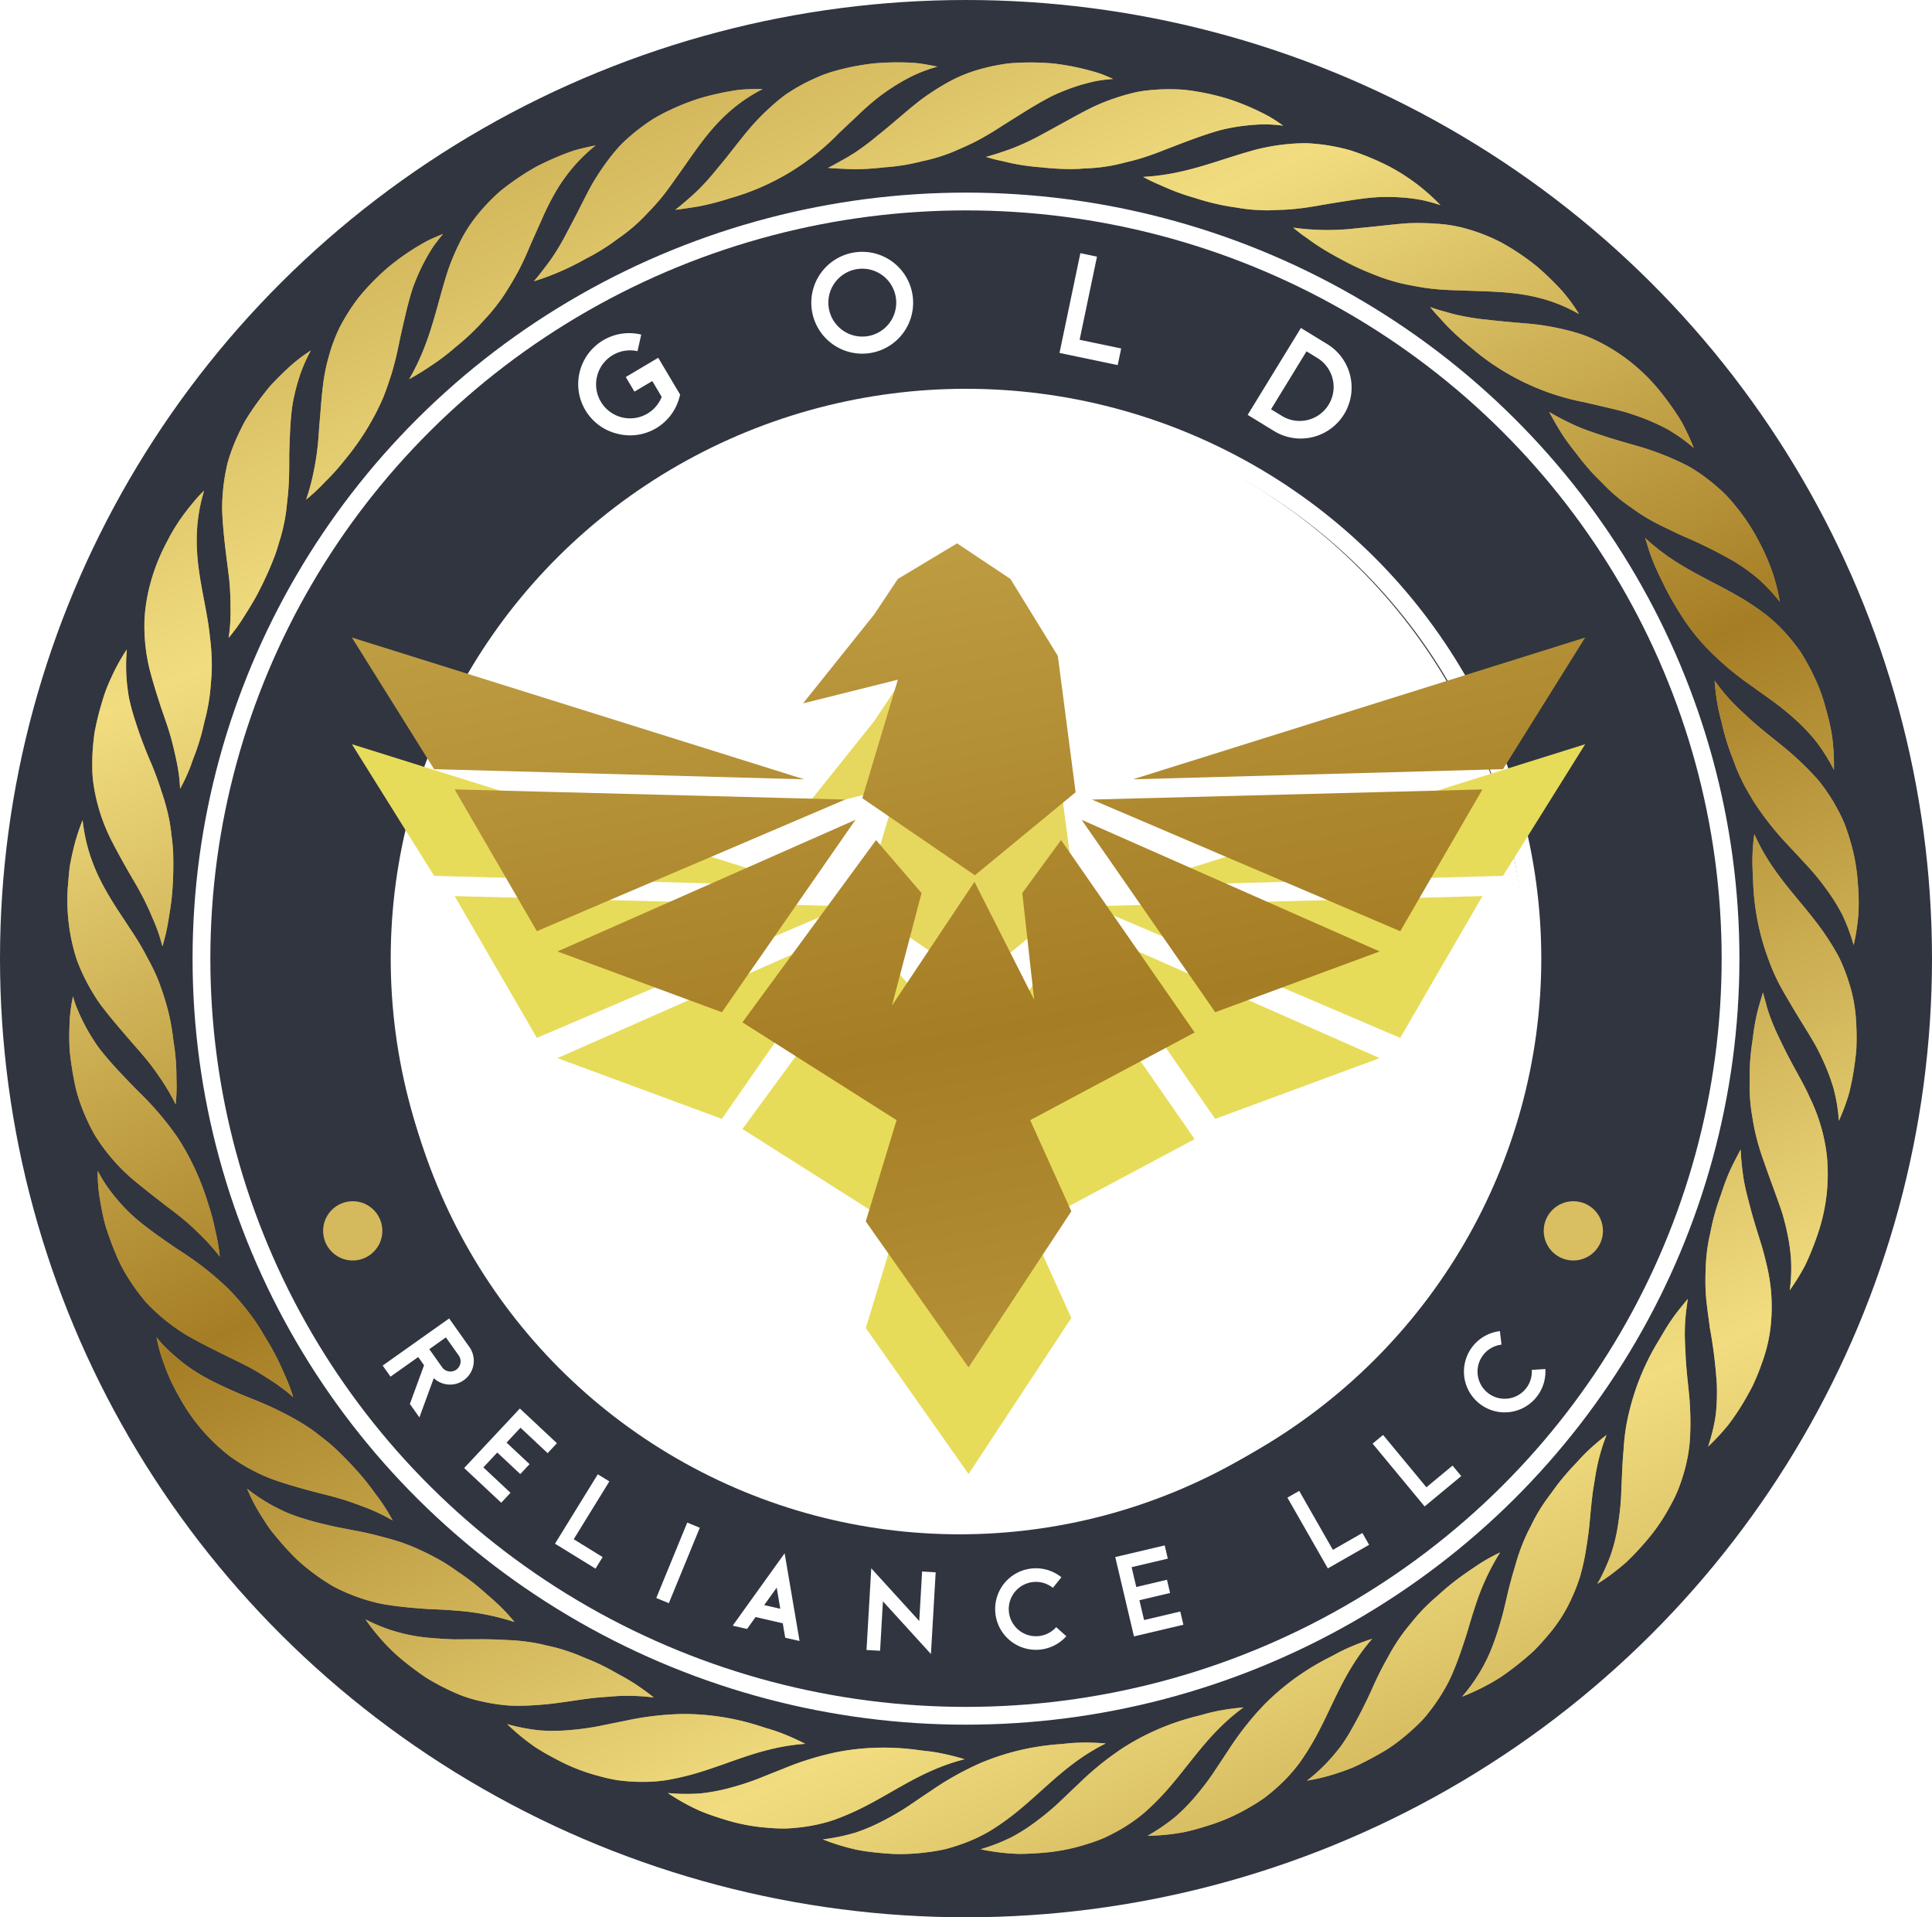 <svg xmlns="http://www.w3.org/2000/svg" xmlns:xlink="http://www.w3.org/1999/xlink" width="326.06" height="323.5" viewBox="0 0 326.06 323.5">
  <defs>
    <linearGradient id="linear-gradient" x1="0.178" y1="-0.19" x2="0.822" y2="1.19" gradientUnits="objectBoundingBox">
      <stop offset="0" stop-color="#a57d24"/>
      <stop offset="0.288" stop-color="#f1dd80"/>
      <stop offset="0.51" stop-color="#a57d24"/>
      <stop offset="0.743" stop-color="#f1dd80"/>
      <stop offset="0.991" stop-color="#a57d24"/>
      <stop offset="1" stop-color="#a57d24"/>
    </linearGradient>
    <filter id="Ellipse_1_copy_4">
      <feOffset dy="1" input="SourceAlpha"/>
      <feGaussianBlur stdDeviation="20" result="blur"/>
      <feFlood flood-opacity="0.478" result="color"/>
      <feComposite operator="out" in="SourceGraphic" in2="blur"/>
      <feComposite operator="in" in="color"/>
      <feComposite operator="in" in2="SourceGraphic"/>
    </filter>
    <clipPath id="clip-path">
      <rect id="Rectangle_5" data-name="Rectangle 5" width="302.305" height="302.305" fill="none"/>
    </clipPath>
    <filter id="Shape_4" x="113.3" y="141.741" width="100.32" height="118.975" filterUnits="userSpaceOnUse">
      <feOffset dy="18" input="SourceAlpha"/>
      <feGaussianBlur stdDeviation="4" result="blur-2"/>
      <feFlood flood-opacity="0.11"/>
      <feComposite operator="in" in2="blur-2"/>
      <feComposite in="SourceGraphic"/>
    </filter>
    <filter id="Shape_3" x="82.078" y="138.324" width="74.302" height="62.464" filterUnits="userSpaceOnUse">
      <feOffset dy="18" input="SourceAlpha"/>
      <feGaussianBlur stdDeviation="4" result="blur-3"/>
      <feFlood flood-opacity="0.11"/>
      <feComposite operator="in" in2="blur-3"/>
      <feComposite in="SourceGraphic"/>
    </filter>
    <filter id="Shape_2" x="64.732" y="133.198" width="89.913" height="53.921" filterUnits="userSpaceOnUse">
      <feOffset dy="18" input="SourceAlpha"/>
      <feGaussianBlur stdDeviation="4" result="blur-4"/>
      <feFlood flood-opacity="0.11"/>
      <feComposite operator="in" in2="blur-4"/>
      <feComposite in="SourceGraphic"/>
    </filter>
    <filter id="Shape_1" x="47.387" y="107.568" width="100.32" height="53.921" filterUnits="userSpaceOnUse">
      <feOffset dy="18" input="SourceAlpha"/>
      <feGaussianBlur stdDeviation="4" result="blur-5"/>
      <feFlood flood-opacity="0.11"/>
      <feComposite operator="in" in2="blur-5"/>
      <feComposite in="SourceGraphic"/>
    </filter>
    <filter id="Shape_3_copy" x="170.54" y="138.324" width="74.302" height="62.464" filterUnits="userSpaceOnUse">
      <feOffset dy="18" input="SourceAlpha"/>
      <feGaussianBlur stdDeviation="4" result="blur-6"/>
      <feFlood flood-opacity="0.11"/>
      <feComposite operator="in" in2="blur-6"/>
      <feComposite in="SourceGraphic"/>
    </filter>
    <filter id="Shape_2_copy" x="172.275" y="133.198" width="89.913" height="53.921" filterUnits="userSpaceOnUse">
      <feOffset dy="18" input="SourceAlpha"/>
      <feGaussianBlur stdDeviation="4" result="blur-7"/>
      <feFlood flood-opacity="0.11"/>
      <feComposite operator="in" in2="blur-7"/>
      <feComposite in="SourceGraphic"/>
    </filter>
    <filter id="Shape_1_copy" x="179.213" y="107.568" width="100.32" height="53.921" filterUnits="userSpaceOnUse">
      <feOffset dy="18" input="SourceAlpha"/>
      <feGaussianBlur stdDeviation="4" result="blur-8"/>
      <feFlood flood-opacity="0.11"/>
      <feComposite operator="in" in2="blur-8"/>
      <feComposite in="SourceGraphic"/>
    </filter>
    <filter id="Shape_5" x="123.53" y="91.68" width="70" height="86" filterUnits="userSpaceOnUse">
      <feOffset dy="18" input="SourceAlpha"/>
      <feGaussianBlur stdDeviation="4" result="blur-9"/>
      <feFlood flood-opacity="0.11"/>
      <feComposite operator="in" in2="blur-9"/>
      <feComposite in="SourceGraphic"/>
    </filter>
    <linearGradient id="linear-gradient-3" x1="-0.695" y1="-3.318" x2="1.686" y2="4.325" xlink:href="#linear-gradient"/>
  </defs>
  <g id="shape" transform="translate(-337.47 -223.32)">
    <ellipse id="Ellipse_1_copy_3" data-name="Ellipse 1 copy 3" cx="163.03" cy="161.75" rx="163.03" ry="161.75" transform="translate(337.47 223.32)" fill="#303540"/>
    <ellipse id="Ellipse_1_copy_3-2" data-name="Ellipse 1 copy 3" cx="129.03" cy="127.75" rx="129.03" ry="127.75" transform="translate(371.47 257.32)" fill="none" stroke="#fff" stroke-width="3"/>
    <g data-type="innerShadowGroup">
      <circle id="Ellipse_1_copy_4-2" data-name="Ellipse 1 copy 4" cx="95.45" cy="95.45" r="95.45" transform="translate(403.96 290.3)" fill="#41444d"/>
      <g transform="matrix(1, 0, 0, 1, 337.47, 223.32)" filter="url(#Ellipse_1_copy_4)">
        <circle id="Ellipse_1_copy_4-3" data-name="Ellipse 1 copy 4" cx="95.45" cy="95.45" r="95.45" transform="translate(66.49 66.98)" fill="#fff"/>
      </g>
    </g>
    <ellipse id="Ellipse_1_copy_5" data-name="Ellipse 1 copy 5" cx="95.59" cy="94.64" rx="95.59" ry="94.64" transform="translate(404.91 290.42)" fill="none" stroke="#fff" stroke-width="3"/>
    <circle id="Ellipse_1" data-name="Ellipse 1" cx="5" cy="5" r="5" transform="translate(392 426)" fill="#d4b95d"/>
    <circle id="Ellipse_1_copy" data-name="Ellipse 1 copy" cx="5" cy="5" r="5" transform="translate(598 426)" fill="#d9be62"/>
    <g id="Vector_Smart_Object" data-name="Vector Smart Object">
      <g id="Vector_Smart_Object-2" data-name="Vector Smart Object" transform="translate(348.847 233.847)">
        <g id="Group_10" data-name="Group 10">
          <g id="Group_9" data-name="Group 9" clip-path="url(#clip-path)">
            <path id="Path_129" data-name="Path 129" d="M124.523,283.712A39.428,39.428,0,0,0,120.5,281.9c-.736-.279-1.494-.53-2.308-.772s-1.628-.535-2.492-.774a41.732,41.732,0,0,0-11.851-1.678,50.024,50.024,0,0,0-9.637,1.13c-1.55.308-3.086.621-4.629.936a44.788,44.788,0,0,1-4.743.641,31.358,31.358,0,0,1-5.084.057,32.722,32.722,0,0,1-5.532-1.057,37.041,37.041,0,0,0,3.755,3.189c.353.25.718.525,1.1.775s.784.494,1.186.731c.817.476,1.681.954,2.6,1.423a32.141,32.141,0,0,0,6.809,2.632,29.671,29.671,0,0,0,3.094.7c1,.136,1.978.219,2.916.264a27.364,27.364,0,0,0,5.3-.243,44.026,44.026,0,0,0,4.808-1.085c6.15-1.76,11.48-4.574,18.728-5.055" fill="#c49c56"/>
            <path id="Path_130" data-name="Path 130" d="M151.419,286.311a39.184,39.184,0,0,0-4.28-1.067c-.772-.143-1.565-.255-2.409-.347s-1.7-.236-2.589-.317a41.715,41.715,0,0,0-11.961.462,50.034,50.034,0,0,0-9.278,2.83c-1.471.58-2.927,1.163-4.39,1.748a44.918,44.918,0,0,1-4.551,1.476,31.287,31.287,0,0,1-4.994.963,32.743,32.743,0,0,1-5.632-.052,37.222,37.222,0,0,0,4.263,2.468c.393.182.8.386,1.219.566s.858.346,1.3.508c.889.323,1.825.639,2.812.936a32.178,32.178,0,0,0,7.168,1.375,29.761,29.761,0,0,0,3.169.134c1.01-.046,1.988-.137,2.917-.26a27.519,27.519,0,0,0,5.175-1.186,44.174,44.174,0,0,0,4.537-1.925c5.739-2.829,10.482-6.549,17.527-8.315" fill="#c49c56"/>
            <path id="Path_131" data-name="Path 131" d="M175.231,283.645a39.347,39.347,0,0,0-4.409-.136c-.784.024-1.583.082-2.428.171s-1.706.129-2.6.239a41.687,41.687,0,0,0-11.592,2.988,50.112,50.112,0,0,0-8.469,4.732c-1.316.879-2.615,1.757-3.92,2.639a44.459,44.459,0,0,1-4.135,2.407,31.309,31.309,0,0,1-4.676,2,32.763,32.763,0,0,1-5.515,1.143,37.107,37.107,0,0,0,4.689,1.509c.423.1.864.209,1.312.3s.913.156,1.375.222c.937.128,1.918.237,2.946.318a32.092,32.092,0,0,0,7.3-.175,29.765,29.765,0,0,0,3.125-.54c.977-.26,1.913-.556,2.8-.873a27.473,27.473,0,0,0,4.806-2.257,43.857,43.857,0,0,0,4.026-2.842c5.011-3.982,8.859-8.622,15.37-11.841" fill="#c49c56"/>
            <path id="Path_132" data-name="Path 132" d="M198.484,277.561a39.278,39.278,0,0,0-4.369.6c-.771.155-1.547.346-2.365.574s-1.662.413-2.522.67A41.78,41.78,0,0,0,178.3,284.29a50.164,50.164,0,0,0-7.561,6.082c-1.15,1.086-2.284,2.168-3.425,3.257a44.1,44.1,0,0,1-3.676,3.064,31.15,31.15,0,0,1-4.275,2.752,32.735,32.735,0,0,1-5.247,2.049,36.908,36.908,0,0,0,4.875.7c.432.024.886.062,1.342.073s.926,0,1.393-.013c.943-.029,1.928-.086,2.956-.177a32.234,32.234,0,0,0,7.166-1.391,29.8,29.8,0,0,0,2.991-1.055c.922-.418,1.793-.868,2.61-1.328a27.4,27.4,0,0,0,4.363-3.027,44.255,44.255,0,0,0,3.5-3.475c4.275-4.763,7.294-9.981,13.178-14.242" fill="#c49c56"/>
            <path id="Path_133" data-name="Path 133" d="M220.2,265.988a39.312,39.312,0,0,0-4.124,1.563c-.717.323-1.432.683-2.179,1.088s-1.527.772-2.308,1.215a41.811,41.811,0,0,0-9.566,7.2,50.093,50.093,0,0,0-6.014,7.617c-.879,1.315-1.743,2.624-2.612,3.939a44.512,44.512,0,0,1-2.9,3.807,31.342,31.342,0,0,1-3.554,3.639,32.983,32.983,0,0,1-4.658,3.168,37.179,37.179,0,0,0,4.909-.4c.427-.073.877-.137,1.324-.228s.9-.205,1.355-.323c.914-.239,1.862-.514,2.844-.834a32.155,32.155,0,0,0,6.674-2.956,29.506,29.506,0,0,0,2.68-1.7c.805-.613,1.555-1.245,2.25-1.876a27.5,27.5,0,0,0,3.577-3.925,43.868,43.868,0,0,0,2.632-4.168c3.107-5.6,4.887-11.359,9.671-16.826" fill="#c49c56"/>
            <path id="Path_134" data-name="Path 134" d="M98.961,275.887a37.012,37.012,0,0,0-3.586-2.571c-.662-.422-1.364-.822-2.1-1.216s-1.486-.846-2.3-1.261c-1.057-.546-2.085-1.011-3.084-1.415s-1.931-.831-2.865-1.147c-.931-.332-1.835-.612-2.729-.839-.446-.117-.883-.219-1.327-.307-.436-.105-.851-.208-1.27-.3a33.4,33.4,0,0,0-4.942-.618c-.805-.038-1.6-.073-2.388-.117-.786-.02-1.567-.043-2.345-.043-1.589.006-3.155.006-4.732.023-1.567-.06-3.148-.15-4.77-.315A28.5,28.5,0,0,1,50.3,262.7a35.91,35.91,0,0,0,3.069,3.836,31.269,31.269,0,0,0,4.2,3.842c1.066.829,2.1,1.593,3.116,2.254,1.042.63,2.051,1.186,3.046,1.671a31.557,31.557,0,0,0,2.891,1.286,22.914,22.914,0,0,0,2.812.841,31.212,31.212,0,0,0,5.239.82,41.389,41.389,0,0,0,4.935-.124c3.155-.212,6.241-.839,9.366-1.183q1.174-.11,2.358-.189c.808-.077,1.635-.133,2.46-.148a33.6,33.6,0,0,1,5.165.28" fill="#c49c56"/>
            <path id="Path_135" data-name="Path 135" d="M75.455,263.15a30.827,30.827,0,0,0-3.025-3.219c-.556-.546-1.186-1.052-1.814-1.613s-1.294-1.129-2.011-1.7q-1.4-1.087-2.754-1.987c-.874-.626-1.727-1.2-2.578-1.707a45.677,45.677,0,0,0-4.934-2.454,32.806,32.806,0,0,0-4.739-1.566c-1.536-.436-3.06-.789-4.6-1.095-.774-.143-1.548-.293-2.317-.445l-1.172-.227-1.137-.247c-1.526-.356-3.068-.735-4.628-1.23-.784-.239-1.576-.518-2.369-.832-.767-.324-1.54-.687-2.323-1.1a28.394,28.394,0,0,1-4.723-3.079,29.716,29.716,0,0,0,2.259,4.37c.462.751.955,1.513,1.494,2.3.565.765,1.205,1.513,1.866,2.3q1.329,1.537,2.615,2.805a28.992,28.992,0,0,0,2.651,2.251q1.32,1.007,2.607,1.819c.424.258.841.526,1.271.758s.862.437,1.29.63a31.983,31.983,0,0,0,5,1.812,23.749,23.749,0,0,0,2.447.528c.808.127,1.616.24,2.408.331,1.588.176,3.14.314,4.7.409,1.585.065,3.151.138,4.729.275a41.03,41.03,0,0,1,9.8,1.913" fill="#c49c56"/>
            <path id="Path_136" data-name="Path 136" d="M54.9,246.024a30.627,30.627,0,0,0-2.342-3.741c-.225-.315-.471-.636-.72-.953-.232-.336-.477-.668-.727-1-.517-.673-1.058-1.359-1.654-2.036a59.911,59.911,0,0,0-4.509-4.666c-.732-.661-1.484-1.247-2.212-1.809-.712-.574-1.421-1.1-2.14-1.579a42.993,42.993,0,0,0-4.337-2.469c-1.421-.731-2.858-1.362-4.314-1.965-.734-.3-1.46-.589-2.2-.887s-1.427-.616-2.146-.931c-1.428-.64-2.875-1.318-4.321-2.11a26.942,26.942,0,0,1-4.2-2.814c-.686-.563-1.374-1.153-2.063-1.809-.338-.323-.676-.656-1.013-1.017s-.639-.74-.956-1.134a26.653,26.653,0,0,0,1.348,4.739,31.389,31.389,0,0,0,2.4,5.169,31.807,31.807,0,0,0,8.612,10.161,31.141,31.141,0,0,0,4.563,2.744c.756.367,1.5.715,2.27,1s1.543.551,2.309.793c1.524.489,3.037.906,4.538,1.318s3.051.758,4.571,1.2c1.527.423,2.993.964,4.554,1.557a29.753,29.753,0,0,1,4.686,2.231" fill="#c49c56"/>
            <path id="Path_137" data-name="Path 137" d="M38.1,225.2a30.821,30.821,0,0,0-1.592-4.118,42.712,42.712,0,0,0-2.247-4.519c-.3-.519-.6-1.011-.894-1.487s-.565-.968-.848-1.423c-.575-.92-1.164-1.764-1.761-2.545a43.277,43.277,0,0,0-3.593-4.177,51.785,51.785,0,0,0-7.607-6.054c-1.341-.864-2.6-1.738-3.883-2.648s-2.57-1.855-3.835-2.913a27.64,27.64,0,0,1-3.557-3.606,24.255,24.255,0,0,1-3.158-4.669,24.214,24.214,0,0,0,.391,4.906c.129.864.305,1.769.505,2.7.1.466.227.935.347,1.415s.291.954.452,1.432c.436,1.276.89,2.478,1.365,3.6a24.1,24.1,0,0,0,1.542,3.121,34.417,34.417,0,0,0,3.521,4.963,31.3,31.3,0,0,0,3.958,3.582c.671.516,1.342.988,2.018,1.437s1.405.839,2.1,1.233c2.843,1.546,5.574,2.836,8.441,4.265a38.1,38.1,0,0,1,4.158,2.421A31.806,31.806,0,0,1,38.1,225.2" fill="#c49c56"/>
            <path id="Path_138" data-name="Path 138" d="M25.723,201.5a32.519,32.519,0,0,0-.752-4.341,38.732,38.732,0,0,0-1.307-4.877,43.462,43.462,0,0,0-5.041-10.856,51.7,51.7,0,0,0-6.269-7.435c-1.138-1.117-2.2-2.225-3.278-3.371s-2.147-2.335-3.181-3.61c-.26-.326-.519-.658-.761-.988s-.468-.684-.691-1.036c-.462-.692-.9-1.438-1.319-2.216s-.824-1.591-1.2-2.458c-.186-.426-.375-.874-.542-1.327s-.3-.931-.438-1.41a26.062,26.062,0,0,0-.589,4.878c-.039.887-.046,1.79-.033,2.738.018.483.027.962.06,1.455s.1.993.167,1.5c.172,1.346.381,2.594.622,3.793a23.379,23.379,0,0,0,.89,3.356,34.41,34.41,0,0,0,2.487,5.561A29.291,29.291,0,0,0,7.7,185.155a29.912,29.912,0,0,0,3.506,3.45c1.227,1.028,2.469,2,3.7,2.962.612.47,1.214.952,1.836,1.429.643.474,1.272.959,1.893,1.446a39.847,39.847,0,0,1,3.61,3.2,35.05,35.05,0,0,1,3.474,3.854" fill="#c49c56"/>
            <path id="Path_139" data-name="Path 139" d="M18.277,175.816a31.475,31.475,0,0,0,.12-4.409,35.823,35.823,0,0,0-.317-5.036c-.08-.592-.168-1.172-.248-1.729-.054-.554-.139-1.1-.225-1.631-.171-1.068-.38-2.079-.629-3.042a46.657,46.657,0,0,0-1.7-5.243c-.328-.8-.685-1.567-1.066-2.319s-.785-1.46-1.145-2.158c-.76-1.408-1.594-2.738-2.472-4.049-3.434-5.252-7.147-10.251-8.029-18.339a33.441,33.441,0,0,0-1.511,4.689c-.21.85-.4,1.74-.582,2.675-.16.938-.23,1.922-.32,2.95A32.311,32.311,0,0,0,1.581,151.4a31.881,31.881,0,0,0,2.263,4.832c.413.729.846,1.427,1.3,2.108s.97,1.32,1.465,1.95c1,1.262,2.025,2.458,3.035,3.644.509.583,1.008,1.176,1.526,1.764s1.051,1.19,1.559,1.793a40.148,40.148,0,0,1,2.906,3.848,36.5,36.5,0,0,1,2.642,4.474" fill="#c49c56"/>
            <path id="Path_140" data-name="Path 140" d="M16.031,149.151a32.619,32.619,0,0,0,1-4.308c.252-1.537.544-3.192.674-5.012a62.071,62.071,0,0,0,.142-6.484c-.048-.979-.137-1.937-.271-2.841-.09-.915-.214-1.784-.372-2.632a35.9,35.9,0,0,0-1.309-4.82c-.471-1.524-1.017-2.986-1.605-4.453a74.964,74.964,0,0,1-3.283-8.935c-.227-.784-.427-1.594-.613-2.428q-.215-1.233-.348-2.548a30.44,30.44,0,0,1-.013-5.651,32.56,32.56,0,0,0-2.415,4.288c-.375.792-.744,1.633-1.093,2.521-.332.892-.615,1.838-.9,2.823-.372,1.295-.669,2.539-.912,3.733a14.856,14.856,0,0,0-.265,1.757c-.076.58-.123,1.136-.163,1.693-.081,1.11-.1,2.161-.081,3.169a18.6,18.6,0,0,0,.227,2.91,30.9,30.9,0,0,0,3.191,9.709c.734,1.434,1.5,2.806,2.26,4.154.743,1.351,1.607,2.718,2.349,4.1a43.238,43.238,0,0,1,2.083,4.351,28.924,28.924,0,0,1,1.722,4.9" fill="#c49c56"/>
            <path id="Path_141" data-name="Path 141" d="M19.019,122.555a30.408,30.408,0,0,0,1.842-4c.129-.376.265-.751.4-1.128s.292-.758.436-1.163c.284-.783.551-1.613.8-2.486.347-1.147.544-2.262.829-3.292.26-1.059.452-2.053.6-3.037s.242-1.92.3-2.837q.133-1.368.143-2.659a37.458,37.458,0,0,0-.317-4.986c-.151-1.586-.411-3.129-.7-4.679-1.142-6.177-2.632-12.246-.291-20.008a16.116,16.116,0,0,0-1.633,1.736c-.524.618-1.056,1.278-1.581,1.979a30.861,30.861,0,0,0-3.021,4.842A32.86,32.86,0,0,0,14.083,87.6a29.67,29.67,0,0,0-1.055,6,30.555,30.555,0,0,0,1.2,10.136c.427,1.555.9,3.042,1.38,4.518s1.047,2.984,1.509,4.485c.479,1.51.841,3.047,1.194,4.673a29.076,29.076,0,0,1,.7,5.139" fill="#c49c56"/>
            <path id="Path_142" data-name="Path 142" d="M27.208,97.1A30.406,30.406,0,0,0,29.8,93.526c.823-1.321,1.732-2.732,2.551-4.357A57.4,57.4,0,0,0,35,83.252c.349-.919.591-1.856.865-2.718s.486-1.732.665-2.578.322-1.685.419-2.514.176-1.633.266-2.431c.153-1.59.205-3.162.219-4.737,0-.8.006-1.584.006-2.373l.084-2.33c.056-1.576.146-3.175.329-4.8a20.644,20.644,0,0,1,.422-2.458c.177-.821.386-1.656.646-2.5a24.973,24.973,0,0,1,2.173-5.2A25.558,25.558,0,0,0,37.2,51.617c-.647.589-1.309,1.228-1.966,1.909-.327.338-.658.691-1,1.052-.315.375-.633.773-.947,1.176-.828,1.054-1.589,2.1-2.259,3.1q-.511.762-.962,1.509c-.3.487-.541,1-.788,1.5a32.251,32.251,0,0,0-2.232,5.657,33.551,33.551,0,0,0-.834,5.268c-.065.841-.1,1.666-.1,2.478.024.818.065,1.633.12,2.439.242,3.208.677,6.22,1.06,9.4a44.561,44.561,0,0,1,.23,4.807,29.112,29.112,0,0,1-.313,5.185" fill="#c49c56"/>
            <path id="Path_143" data-name="Path 143" d="M278,104.306a35.835,35.835,0,0,0,.555,4.381c.147.765.333,1.56.547,2.367.2.818.387,1.665.641,2.537.329,1.15.677,2.215,1.066,3.231.192.506.386,1,.558,1.474s.362.957.556,1.4a26.7,26.7,0,0,0,1.247,2.568c.432.808.91,1.575,1.328,2.308a50.482,50.482,0,0,0,6.017,7.63c1.084,1.153,2.15,2.3,3.215,3.461a40.62,40.62,0,0,1,3.025,3.7,33.2,33.2,0,0,1,2.718,4.308,31.656,31.656,0,0,1,1.984,5.268,31.42,31.42,0,0,0,.7-10.567,32.138,32.138,0,0,0-1.316-7.186c-.31-1.055-.656-2.05-1.026-2.99-.414-.935-.847-1.808-1.309-2.632a30.8,30.8,0,0,0-2.962-4.4,46.31,46.31,0,0,0-3.457-3.535c-2.294-2.163-4.87-3.992-7.246-6.058-.6-.519-1.179-1.041-1.752-1.593q-.906-.813-1.776-1.7A31.755,31.755,0,0,1,278,104.306" fill="#c49c56"/>
            <path id="Path_144" data-name="Path 144" d="M284.7,130.2a33.4,33.4,0,0,0-.322,4.4c-.005.787.019,1.591.072,2.431s.049,1.712.123,2.615a41.139,41.139,0,0,0,2.527,11.725,31.944,31.944,0,0,0,2.02,4.54c.386.718.783,1.406,1.2,2.1.4.673.79,1.351,1.188,2.026.823,1.344,1.64,2.671,2.46,4.009.4.685.826,1.373,1.207,2.078s.728,1.41,1.064,2.155a35.642,35.642,0,0,1,1.812,4.753,28.149,28.149,0,0,1,.92,5.552,36.643,36.643,0,0,0,1.718-4.617,47.336,47.336,0,0,0,1.032-5.606c.085-.66.163-1.324.205-1.966.027-.639.039-1.261.039-1.873,0-1.214-.048-2.368-.138-3.475a25.346,25.346,0,0,0-1.21-5.964c-.282-.9-.589-1.743-.928-2.559a19.644,19.644,0,0,0-1.131-2.334,44.265,44.265,0,0,0-2.67-4.141c-3.774-5.166-8.25-9.195-11.183-15.846" fill="#c49c56"/>
            <path id="Path_145" data-name="Path 145" d="M40.284,73.765a31.362,31.362,0,0,0,3.221-3.01A37.017,37.017,0,0,0,46.865,67a43.216,43.216,0,0,0,6.316-10.188c.338-.8.622-1.59.894-2.376.262-.8.533-1.55.752-2.321.455-1.537.809-3.076,1.123-4.623.153-.789.323-1.541.494-2.3l.525-2.283c.36-1.536.758-3.091,1.251-4.656a34.724,34.724,0,0,1,2.025-4.638c.415-.786.874-1.567,1.378-2.363a28.078,28.078,0,0,1,1.783-2.3c-.719.277-1.454.585-2.2.935s-1.462.786-2.22,1.226A41.43,41.43,0,0,0,54.337,34.4,40.408,40.408,0,0,0,49.2,39.6a34.189,34.189,0,0,0-3.262,5.13,27.867,27.867,0,0,0-1.86,5,31.02,31.02,0,0,0-.951,4.807c-.2,1.6-.323,3.169-.443,4.735-.066.769-.129,1.547-.195,2.322-.049.791-.1,1.574-.177,2.374a42.752,42.752,0,0,1-.691,4.77,36.368,36.368,0,0,1-1.336,5.022" fill="#c49c56"/>
            <path id="Path_146" data-name="Path 146" d="M57.677,53.45a43.866,43.866,0,0,0,3.766-2.319,36.193,36.193,0,0,0,4.011-3.05,40.108,40.108,0,0,0,4.728-4.45,34.2,34.2,0,0,0,3.465-4.3c.943-1.466,1.79-2.847,2.536-4.277s1.385-2.866,1.992-4.331c.644-1.439,1.276-2.862,1.914-4.28a42.182,42.182,0,0,1,2.149-4.312,28.038,28.038,0,0,1,6.9-8.114c-.757.136-1.532.308-2.328.5-.4.094-.805.21-1.214.324-.405.136-.808.271-1.223.427a49.33,49.33,0,0,0-5.205,2.306,43.694,43.694,0,0,0-6.057,4.095,32.491,32.491,0,0,0-4.2,4.413A24.433,24.433,0,0,0,66.1,30.62a37.679,37.679,0,0,0-1.884,4.511c-2,6.149-2.856,12-6.542,18.32" fill="#c49c56"/>
            <path id="Path_147" data-name="Path 147" d="M78.718,36.925a43.741,43.741,0,0,0,8.663-3.743,36.321,36.321,0,0,0,5.51-3.428,29.9,29.9,0,0,0,4.235-3.515c.311-.313.6-.62.89-.94.292-.294.582-.59.857-.9.566-.6,1.091-1.221,1.59-1.842,1.01-1.254,1.9-2.581,2.821-3.855,3.616-5.046,6.84-10.527,14.043-14.2-.767-.02-1.559-.016-2.383.022a18.453,18.453,0,0,0-2.536.242,47.083,47.083,0,0,0-5.565,1.253A39.387,39.387,0,0,0,100.1,8.836a21.285,21.285,0,0,0-2.689,1.688c-.822.59-1.592,1.187-2.3,1.8a25.368,25.368,0,0,0-1.976,1.861c-.6.675-1.157,1.337-1.673,2.013a42.492,42.492,0,0,0-2.748,4.065c-.8,1.373-1.494,2.817-2.214,4.206-.7,1.408-1.421,2.771-2.164,4.162a40.428,40.428,0,0,1-2.444,4.177c-.462.694-.971,1.351-1.5,2.041s-1.065,1.389-1.676,2.073" fill="#c49c56"/>
            <path id="Path_148" data-name="Path 148" d="M102.582,24.875c.688-.071,1.386-.166,2.114-.289.726-.1,1.479-.21,2.244-.364a46.045,46.045,0,0,0,4.88-1.291,41.137,41.137,0,0,0,18.436-11.042c1.15-1.083,2.287-2.148,3.415-3.216a41.687,41.687,0,0,1,3.659-3.133A36.331,36.331,0,0,1,141.6,2.817,24.3,24.3,0,0,1,146.83.727c-.752-.16-1.536-.315-2.344-.442-.405-.061-.815-.123-1.233-.166S142.4.058,141.96.039a46.292,46.292,0,0,0-5.694.119A40.889,40.889,0,0,0,129.1,1.576a21.4,21.4,0,0,0-2.97,1.126c-.931.417-1.8.853-2.617,1.31s-1.594.943-2.311,1.432c-.72.532-1.4,1.087-2.038,1.648a41.1,41.1,0,0,0-3.484,3.44c-2.125,2.4-3.919,4.968-5.962,7.328a40.207,40.207,0,0,1-3.222,3.621c-.59.573-1.212,1.148-1.863,1.7s-1.327,1.144-2.052,1.7" fill="#c49c56"/>
            <path id="Path_149" data-name="Path 149" d="M128.349,17.8c.685.06,1.4.113,2.131.136s1.489.084,2.273.084a41.309,41.309,0,0,0,5.037-.309,34.492,34.492,0,0,0,6.414-1.024,29.852,29.852,0,0,0,5.262-1.6c1.609-.689,3.094-1.334,4.507-2.106s2.758-1.6,4.085-2.472c2.653-1.633,5.229-3.366,8.174-4.863a35.385,35.385,0,0,1,4.719-1.823q1.271-.372,2.649-.672a26,26,0,0,1,2.882-.355c-.7-.314-1.429-.622-2.2-.912-.776-.256-1.59-.479-2.439-.7A41.824,41.824,0,0,0,166.233.17a44.331,44.331,0,0,0-7.307-.008,33.452,33.452,0,0,0-5.943,1.3,24.606,24.606,0,0,0-4.862,2.178,40.727,40.727,0,0,0-4.095,2.681c-2.55,1.963-4.818,4.089-7.284,6.011a40.311,40.311,0,0,1-3.878,2.917c-.7.443-1.413.879-2.166,1.283-.748.419-1.522.875-2.347,1.268" fill="#c49c56"/>
            <path id="Path_150" data-name="Path 150" d="M155.033,15.948c.662.2,1.35.393,2.061.557.362.077.718.16,1.088.237s.743.184,1.129.262a37.725,37.725,0,0,0,5,.7,41.754,41.754,0,0,0,6.475.256c1-.085,1.938-.085,2.842-.189.917-.077,1.785-.21,2.642-.364.848-.17,1.679-.367,2.485-.582.8-.182,1.574-.388,2.344-.618,1.533-.473,3.012-1.021,4.485-1.609,2.918-1.117,5.779-2.257,8.968-3.161a32.1,32.1,0,0,1,4.985-.844q1.32-.131,2.735-.141a28.307,28.307,0,0,1,2.9.22c-.624-.447-1.283-.892-1.99-1.324s-1.459-.789-2.25-1.177a39.6,39.6,0,0,0-5.3-2.1,41.424,41.424,0,0,0-7.164-1.455,33.373,33.373,0,0,0-6.089.1,18.026,18.026,0,0,0-2.692.466c-.869.219-1.7.457-2.509.721a33.994,33.994,0,0,0-4.538,1.828c-1.44.723-2.826,1.491-4.192,2.243s-2.727,1.5-4.124,2.258a42.021,42.021,0,0,1-4.371,2.077,50.578,50.578,0,0,1-4.927,1.633" fill="#c49c56"/>
            <path id="Path_151" data-name="Path 151" d="M181.552,19.324q.912.5,1.911.962c.666.3,1.364.6,2.08.911a36.815,36.815,0,0,0,4.748,1.684,40.315,40.315,0,0,0,6.3,1.519c.991.131,1.9.315,2.818.4.91.1,1.8.137,2.665.16s1.719-.029,2.544-.072c.817-.014,1.632-.07,2.422-.147,1.6-.15,3.158-.4,4.718-.688,1.546-.258,3.084-.508,4.629-.746s3.154-.474,4.786-.56a34.973,34.973,0,0,1,5.057.139,26.273,26.273,0,0,1,2.7.421q1.367.312,2.793.786a34.1,34.1,0,0,0-8.424-6.412,44.91,44.91,0,0,0-6.737-2.827,32.558,32.558,0,0,0-5.99-1.112c-.468-.038-.929-.075-1.381-.1-.452,0-.905.008-1.356.022-.885.037-1.752.106-2.593.2a35.6,35.6,0,0,0-4.81.894c-6.236,1.689-11.59,4.177-18.886,4.566" fill="#c49c56"/>
            <path id="Path_152" data-name="Path 152" d="M206.872,27.879c.525.449,1.09.888,1.684,1.327.294.2.594.413.909.639s.622.454.943.675a38.319,38.319,0,0,0,4.33,2.585,38.3,38.3,0,0,0,5.88,2.741,31.882,31.882,0,0,0,5.256,1.613c1.731.333,3.311.64,4.91.786,1.6.163,3.2.2,4.763.246,6.205.279,12.553-.035,19.567,3.972A29.294,29.294,0,0,0,252.2,38.5a49.247,49.247,0,0,0-4.085-3.975,41.219,41.219,0,0,0-6.05-4.095,30.6,30.6,0,0,0-5.653-2.272,23.516,23.516,0,0,0-5.233-.927,42.556,42.556,0,0,0-4.9-.091c-1.614.106-3.189.293-4.739.452-1.569.188-3.078.3-4.675.48a41.546,41.546,0,0,1-10-.19" fill="#c49c56"/>
            <path id="Path_153" data-name="Path 153" d="M230,41.29c.436.541.9,1.072,1.4,1.615s1,1.116,1.543,1.667a44.573,44.573,0,0,0,3.748,3.383,41.281,41.281,0,0,0,19.349,9.39c1.535.357,3.054.711,4.58,1.071.765.185,1.55.376,2.325.593.753.229,1.509.481,2.279.754a36.8,36.8,0,0,1,4.651,2.042,28.986,28.986,0,0,1,4.6,3.249,39.661,39.661,0,0,0-2.084-4.469,47.885,47.885,0,0,0-3.262-4.668,31.337,31.337,0,0,0-10.206-8.542c-.842-.437-1.656-.82-2.473-1.149s-1.662-.575-2.478-.815a43.235,43.235,0,0,0-4.8-1.012c-.775-.137-1.568-.217-2.366-.3l-2.358-.2c-1.568-.139-3.11-.272-4.67-.466a41.442,41.442,0,0,1-4.789-.727c-.805-.176-1.616-.384-2.43-.632-.838-.217-1.7-.476-2.56-.782" fill="#c49c56"/>
            <path id="Path_154" data-name="Path 154" d="M250.071,58.98c.671,1.2,1.373,2.495,2.226,3.811q.644.984,1.407,1.983c.249.332.515.675.794,1.019s.532.692.815,1.057c.724.931,1.459,1.786,2.2,2.587.37.393.745.769,1.11,1.125s.714.725,1.061,1.074a29.855,29.855,0,0,0,4.271,3.5,31.123,31.123,0,0,0,4.215,2.625q1.081.564,2.164,1.06,1.045.523,2.109,1.009a80.179,80.179,0,0,1,8.526,4.194,30.993,30.993,0,0,1,4.168,2.92,29.878,29.878,0,0,1,3.876,4.085,36.417,36.417,0,0,0-1.186-4.784,36.821,36.821,0,0,0-2.259-5.231,33.557,33.557,0,0,0-4.007-6.122,25.042,25.042,0,0,0-2.114-2.352c-.743-.7-1.478-1.338-2.221-1.917s-1.471-1.117-2.207-1.594c-.368-.248-.741-.475-1.105-.694s-.758-.405-1.138-.6a44.979,44.979,0,0,0-4.53-1.932c-.753-.274-1.479-.533-2.23-.761l-2.287-.666c-1.516-.436-3.018-.867-4.507-1.363-.738-.247-1.492-.5-2.26-.761s-1.524-.568-2.287-.895a45.967,45.967,0,0,1-4.6-2.372" fill="#c49c56"/>
            <path id="Path_155" data-name="Path 155" d="M266.287,80.26c.2.655.418,1.339.637,2.049s.494,1.409.783,2.132c.6,1.449,1.35,2.936,2.15,4.562a57.174,57.174,0,0,0,3.34,5.558,36.376,36.376,0,0,0,3.5,4.276,49.938,49.938,0,0,0,7.4,6.272c1.286.927,2.561,1.838,3.839,2.76a44.907,44.907,0,0,1,3.709,3.033,31.246,31.246,0,0,1,3.495,3.688,32.5,32.5,0,0,1,3,4.774,37.237,37.237,0,0,0-.222-4.924c-.054-.435-.1-.883-.184-1.337s-.17-.9-.276-1.361c-.209-.931-.442-1.885-.732-2.872a29.357,29.357,0,0,0-1.222-3.646c-.474-1.117-.975-2.169-1.493-3.148s-1.041-1.89-1.585-2.725c-.6-.827-1.2-1.61-1.808-2.325a28.513,28.513,0,0,0-3.793-3.722,41.962,41.962,0,0,0-4.069-2.776c-5.477-3.306-11.161-5.295-16.459-10.268" fill="#c49c56"/>
            <path id="Path_156" data-name="Path 156" d="M286.153,156.931c-.375,1.328-.847,2.732-1.153,4.267q-.245,1.15-.422,2.392c-.057.419-.1.839-.161,1.277s-.132.864-.189,1.32c-.149,1.185-.246,2.308-.289,3.383s-.016,2.118-.038,3.1a30.111,30.111,0,0,0,.5,5.494,34.915,34.915,0,0,0,1.1,4.84c.451,1.551,1.043,3.057,1.528,4.507.548,1.49,1.079,2.953,1.613,4.427.268.749.532,1.5.785,2.272.218.76.425,1.533.612,2.322a33.964,33.964,0,0,1,.824,5.02,27.329,27.329,0,0,1-.185,5.624,35.889,35.889,0,0,0,2.594-4.191,48.352,48.352,0,0,0,2.131-5.288,31.283,31.283,0,0,0,1.535-13.238,30.086,30.086,0,0,0-2.869-9.785c-.632-1.447-1.4-2.842-2.163-4.222s-1.5-2.751-2.19-4.162c-.347-.708-.7-1.427-1.051-2.154-.338-.739-.669-1.475-.974-2.257s-.585-1.565-.836-2.374c-.111-.419-.234-.839-.338-1.263-.119-.43-.242-.865-.362-1.308" fill="#c49c56"/>
            <path id="Path_157" data-name="Path 157" d="M282.39,183.413c-.639,1.228-1.34,2.521-1.971,3.952-.306.729-.605,1.482-.879,2.268-.146.4-.275.794-.411,1.215s-.292.835-.436,1.263c-.391,1.124-.707,2.211-.964,3.255s-.434,2.07-.657,3.021a30.511,30.511,0,0,0-.589,5.491,35.424,35.424,0,0,0,.116,4.969c.082.792.179,1.6.291,2.386s.208,1.561.313,2.327a80.893,80.893,0,0,1,1.164,9.433,36.242,36.242,0,0,1-.162,5.086,31.1,31.1,0,0,1-1.308,5.476,38.1,38.1,0,0,0,3.359-3.6,41.214,41.214,0,0,0,3.136-4.763q.5-.882.945-1.729c.28-.569.525-1.148.765-1.7.468-1.138.871-2.221,1.213-3.273a25.332,25.332,0,0,0,1.21-5.971,30.078,30.078,0,0,0-.872-10.155c-.338-1.539-.814-3.065-1.291-4.569s-.922-3-1.323-4.507-.832-3.1-1.114-4.717a46.465,46.465,0,0,1-.534-5.162" fill="#c49c56"/>
            <path id="Path_158" data-name="Path 158" d="M273.473,208.629c-.855,1.074-1.838,2.189-2.712,3.486-.9,1.275-1.7,2.735-2.649,4.3a41.362,41.362,0,0,0-4.481,11.1,32.279,32.279,0,0,0-.857,4.9c-.087.8-.123,1.619-.194,2.4s-.113,1.556-.156,2.335c-.071,1.585-.139,3.152-.2,4.725-.08,1.59-.263,3.137-.505,4.754a29.222,29.222,0,0,1-1.171,4.95,31.5,31.5,0,0,1-2.336,5.135,36.83,36.83,0,0,0,3.988-2.894c.339-.28.681-.573,1.021-.875.32-.315.655-.654.991-.981.657-.679,1.326-1.406,1.994-2.182a32.131,32.131,0,0,0,4.185-5.993,27.733,27.733,0,0,0,1.405-2.834c.374-.948.7-1.87.955-2.772a26.874,26.874,0,0,0,1.037-5.211,43.851,43.851,0,0,0,.109-4.93q-.049-1.182-.122-2.36c-.057-.789-.153-1.582-.227-2.362-.17-1.567-.325-3.123-.419-4.7-.063-1.546-.194-3.185-.146-4.839q.023-1.233.154-2.515c.04-.419.094-.855.167-1.3.051-.436.1-.891.17-1.34" fill="#c49c56"/>
            <path id="Path_159" data-name="Path 159" d="M259.751,231.6a39.391,39.391,0,0,0-3.358,2.871c-.558.545-1.113,1.137-1.669,1.756-.575.609-1.183,1.238-1.771,1.933-.784.9-1.485,1.784-2.116,2.67s-1.27,1.676-1.8,2.5c-.548.827-1.029,1.639-1.461,2.448-.224.414-.419.82-.613,1.22s-.405.775-.589,1.163a32.848,32.848,0,0,0-1.788,4.657c-.225.78-.448,1.546-.675,2.295-.211.753-.412,1.51-.61,2.269-.379,1.522-.705,3.072-1.105,4.6-.418,1.5-.872,3.024-1.437,4.564a28.386,28.386,0,0,1-5.393,9.209,37.843,37.843,0,0,0,4.457-2.074,26.649,26.649,0,0,0,2.341-1.411c.786-.545,1.575-1.124,2.385-1.762,1.065-.831,2.035-1.657,2.932-2.481q1.28-1.3,2.34-2.571a25.761,25.761,0,0,0,3.427-5.026,32.826,32.826,0,0,0,2.033-4.912,39.266,39.266,0,0,0,1.05-4.826q.19-1.174.347-2.345l.146-1.15.114-1.191c.143-1.574.289-3.137.489-4.694.106-.778.238-1.556.374-2.348.12-.794.265-1.6.446-2.419a33.6,33.6,0,0,1,1.507-4.949" fill="#c49c56"/>
            <path id="Path_160" data-name="Path 160" d="M241.784,251.422a30.512,30.512,0,0,0-3.853,2.159c-1.293.884-2.692,1.812-4.107,2.929-.941.732-1.794,1.487-2.585,2.212-.826.693-1.576,1.4-2.27,2.1-.7.715-1.327,1.418-1.9,2.131s-1.155,1.385-1.665,2.089a32.34,32.34,0,0,0-2.64,4.228c-.8,1.385-1.492,2.791-2.161,4.214a82.167,82.167,0,0,1-4.291,8.485c-.425.7-.88,1.4-1.373,2.1-.509.669-1.043,1.33-1.624,1.987a28.927,28.927,0,0,1-4.119,3.859,32.36,32.36,0,0,0,4.782-1.148c.841-.27,1.7-.57,2.583-.912s1.759-.8,2.683-1.264c1.2-.617,2.309-1.243,3.353-1.871a27.685,27.685,0,0,0,2.807-2.039c.866-.7,1.647-1.391,2.382-2.1.366-.348.705-.7,1.045-1.058s.631-.735.918-1.107a31.39,31.39,0,0,0,2.95-4.429c.2-.369.4-.732.58-1.109s.348-.754.512-1.139c.322-.756.614-1.5.9-2.255.552-1.505,1.041-3,1.516-4.467.446-1.533.888-3.034,1.39-4.531a39.925,39.925,0,0,1,4.191-9.067" fill="#c49c56"/>
          </g>
        </g>
      </g>
      <path id="Gradient_Overlay" data-name="Gradient Overlay" d="M489.217,536.153c-.825-.006-1.678-.048-2.559-.133-1.029-.081-2.01-.19-2.947-.318-.463-.066-.934-.142-1.375-.222s-.888-.2-1.311-.3a36.934,36.934,0,0,1-4.689-1.508,32.805,32.805,0,0,0,5.515-1.143,31.249,31.249,0,0,0,4.676-2,44.494,44.494,0,0,0,4.135-2.407c1.306-.882,2.6-1.76,3.92-2.64a50.188,50.188,0,0,1,8.469-4.732,41.7,41.7,0,0,1,11.592-2.987c.891-.111,1.759-.142,2.6-.239s1.645-.148,2.429-.171a39.2,39.2,0,0,1,4.408.135c-6.511,3.219-10.358,7.86-15.369,11.841a43.933,43.933,0,0,1-4.027,2.842,27.429,27.429,0,0,1-4.806,2.256c-.883.317-1.819.614-2.8.873a29.654,29.654,0,0,1-3.125.54,35.524,35.524,0,0,1-4.289.308Zm19.959-.035c-.455-.012-.91-.049-1.342-.074a37.07,37.07,0,0,1-4.874-.7,32.715,32.715,0,0,0,5.247-2.049,31.075,31.075,0,0,0,4.274-2.752,43.8,43.8,0,0,0,3.676-3.064c1.141-1.089,2.275-2.171,3.425-3.257a50.175,50.175,0,0,1,7.561-6.081,41.777,41.777,0,0,1,10.931-4.882c.86-.257,1.711-.434,2.523-.671s1.594-.419,2.365-.574a39.464,39.464,0,0,1,4.37-.6c-5.884,4.261-8.9,9.48-13.179,14.242a44.148,44.148,0,0,1-3.5,3.475,27.419,27.419,0,0,1-4.363,3.028c-.817.46-1.688.909-2.61,1.328a29.86,29.86,0,0,1-2.991,1.056,32.233,32.233,0,0,1-7.166,1.391c-1.029.092-2.013.148-2.956.177-.346.011-.7.015-1.043.015Zm26.617-6.214a31.457,31.457,0,0,0,3.554-3.639,44.67,44.67,0,0,0,2.9-3.808c.869-1.315,1.733-2.623,2.612-3.939a50.134,50.134,0,0,1,6.014-7.617,41.839,41.839,0,0,1,9.566-7.2c.781-.444,1.571-.8,2.309-1.215s1.462-.765,2.179-1.088a39.223,39.223,0,0,1,4.124-1.564c-4.784,5.467-6.564,11.228-9.671,16.826a43.863,43.863,0,0,1-2.632,4.168,27.521,27.521,0,0,1-3.578,3.926c-.695.631-1.445,1.263-2.25,1.876a29.139,29.139,0,0,1-2.68,1.7,32.152,32.152,0,0,1-6.674,2.956c-.982.32-1.93.594-2.844.833-.452.118-.918.229-1.354.323s-.9.155-1.325.229a37.145,37.145,0,0,1-4.909.4A32.991,32.991,0,0,0,535.794,529.9Zm-68.854,1.805a32.153,32.153,0,0,1-7.168-1.375c-.987-.3-1.923-.613-2.812-.936-.437-.162-.883-.337-1.3-.508s-.827-.384-1.22-.567a37.147,37.147,0,0,1-4.263-2.468,32.731,32.731,0,0,0,5.632.052,31.327,31.327,0,0,0,4.993-.963,44.947,44.947,0,0,0,4.551-1.476c1.462-.586,2.918-1.168,4.389-1.749a50.074,50.074,0,0,1,9.278-2.831,41.737,41.737,0,0,1,11.962-.463c.894.081,1.748.235,2.589.317s1.637.2,2.409.347a39.176,39.176,0,0,1,4.279,1.067c-7.045,1.767-11.788,5.486-17.527,8.315A44.019,44.019,0,0,1,478.2,530.4a27.52,27.52,0,0,1-5.174,1.185c-.93.123-1.907.214-2.918.26l-.37,0C468.842,531.846,467.909,531.8,466.941,531.709Zm-22.408-7.767c-.938-.044-1.914-.128-2.916-.264a29.671,29.671,0,0,1-3.094-.7,32.142,32.142,0,0,1-6.809-2.632c-.918-.469-1.783-.947-2.6-1.423-.4-.237-.809-.49-1.187-.731s-.744-.527-1.1-.776a37.1,37.1,0,0,1-3.756-3.189,32.725,32.725,0,0,0,5.531,1.057,31.373,31.373,0,0,0,5.084-.058,44.915,44.915,0,0,0,4.743-.641c1.543-.316,3.079-.628,4.629-.936a50.043,50.043,0,0,1,9.637-1.13,41.733,41.733,0,0,1,11.851,1.678c.863.239,1.678.542,2.491.774s1.573.493,2.309.771a39.521,39.521,0,0,1,4.021,1.813c-7.248.482-12.577,3.295-18.727,5.055a44.019,44.019,0,0,1-4.808,1.085,24.76,24.76,0,0,1-3.835.273C445.521,523.972,445.032,523.961,444.533,523.942Zm117.63-4.039c.581-.656,1.116-1.318,1.624-1.986.492-.7.947-1.4,1.372-2.1a82.349,82.349,0,0,0,4.291-8.485c.67-1.423,1.361-2.83,2.161-4.215a32.367,32.367,0,0,1,2.641-4.227c.51-.7,1.084-1.369,1.665-2.09s1.2-1.417,1.9-2.131c.694-.7,1.445-1.4,2.271-2.1.791-.725,1.644-1.48,2.586-2.212,1.416-1.118,2.814-2.045,4.107-2.93a30.671,30.671,0,0,1,3.853-2.159,39.93,39.93,0,0,0-4.19,9.067c-.5,1.5-.945,3-1.391,4.532-.474,1.47-.963,2.962-1.516,4.467-.283.757-.575,1.5-.9,2.255-.163.385-.336.76-.511,1.139s-.378.74-.581,1.109a31.355,31.355,0,0,1-2.95,4.429c-.287.373-.589.745-.917,1.108s-.68.709-1.045,1.057c-.734.706-1.516,1.4-2.381,2.1a27.775,27.775,0,0,1-2.807,2.039c-1.044.628-2.158,1.255-3.353,1.871-.924.464-1.8.909-2.683,1.264s-1.742.643-2.583.913a32.229,32.229,0,0,1-4.782,1.148A28.9,28.9,0,0,0,562.163,519.9Zm-138.638-8.8a31.229,31.229,0,0,1-5.24-.82,23,23,0,0,1-2.812-.842,31.512,31.512,0,0,1-2.891-1.286c-1-.485-2-1.041-3.047-1.671-1.016-.661-2.049-1.426-3.116-2.254a31.255,31.255,0,0,1-4.2-3.842,35.875,35.875,0,0,1-3.07-3.836,28.515,28.515,0,0,0,10.22,3.064c1.622.167,3.2.256,4.769.316,1.577-.017,3.143-.017,4.732-.023.778,0,1.559.023,2.345.043.789.043,1.583.078,2.389.117a33.289,33.289,0,0,1,4.941.618c.419.087.834.19,1.27.3.445.087.882.19,1.328.306.894.227,1.8.507,2.729.839.934.316,1.855.749,2.865,1.147s2.027.869,3.084,1.416c.817.414,1.569.856,2.3,1.261s1.436.794,2.1,1.216a37.113,37.113,0,0,1,3.586,2.57,33.593,33.593,0,0,0-5.164-.28c-.825.015-1.652.071-2.46.148q-1.184.08-2.358.189c-3.125.345-6.21.972-9.365,1.184-1.164.09-2.344.152-3.559.152C424.447,511.127,423.989,511.118,423.525,511.1ZM589.6,500.4c.565-1.54,1.02-3.061,1.437-4.564.4-1.531.727-3.082,1.105-4.6.2-.759.4-1.517.61-2.269.227-.749.45-1.514.675-2.294a32.867,32.867,0,0,1,1.788-4.658c.184-.388.382-.774.589-1.164s.389-.805.613-1.219c.432-.809.913-1.621,1.461-2.448s1.176-1.625,1.8-2.5S601.017,472.9,601.8,472c.59-.7,1.2-1.324,1.772-1.933.555-.619,1.11-1.211,1.669-1.756a39.47,39.47,0,0,1,3.358-2.871,33.558,33.558,0,0,0-1.507,4.949c-.182.815-.326,1.624-.446,2.418s-.266,1.57-.374,2.348c-.2,1.557-.346,3.12-.489,4.693l-.113,1.192-.146,1.15q-.155,1.173-.347,2.345a39.026,39.026,0,0,1-1.049,4.826,32.8,32.8,0,0,1-2.033,4.912,25.809,25.809,0,0,1-3.427,5.027q-1.057,1.274-2.34,2.57c-.9.823-1.867,1.65-2.932,2.48-.811.639-1.6,1.218-2.386,1.763a26.718,26.718,0,0,1-2.341,1.411,37.8,37.8,0,0,1-4.457,2.074A28.363,28.363,0,0,0,589.6,500.4Zm-175.1-5.312c-1.578-.137-3.144-.21-4.729-.275-1.556-.1-3.109-.233-4.7-.409-.793-.091-1.6-.2-2.408-.33a23.9,23.9,0,0,1-2.448-.528,32.08,32.08,0,0,1-5-1.812c-.428-.193-.858-.412-1.291-.63s-.847-.5-1.271-.758q-1.284-.814-2.607-1.82a28.869,28.869,0,0,1-2.651-2.251q-1.289-1.27-2.615-2.805c-.661-.784-1.3-1.532-1.867-2.3-.539-.783-1.031-1.544-1.494-2.3a29.775,29.775,0,0,1-2.259-4.37,28.388,28.388,0,0,0,4.723,3.079c.784.41,1.556.773,2.323,1.1.793.315,1.586.593,2.37.833,1.56.5,3.1.875,4.628,1.23l1.137.247,1.173.227c.769.152,1.543.3,2.317.445,1.544.305,3.068.659,4.6,1.094a32.836,32.836,0,0,1,4.739,1.566,45.785,45.785,0,0,1,4.935,2.454c.85.51,1.7,1.081,2.578,1.706.9.6,1.823,1.263,2.754,1.987.716.567,1.388,1.13,2.011,1.7s1.258,1.066,1.814,1.613A30.883,30.883,0,0,1,424.3,497,41.043,41.043,0,0,0,414.506,495.084Zm194.887-9.661a29.213,29.213,0,0,0,1.171-4.95c.242-1.616.426-3.164.5-4.754.064-1.572.132-3.14.2-4.725.042-.779.092-1.553.156-2.335s.106-1.6.193-2.4a32.362,32.362,0,0,1,.857-4.9,41.39,41.39,0,0,1,4.481-11.1c.946-1.562,1.745-3.023,2.649-4.3.874-1.3,1.858-2.411,2.713-3.486-.067.449-.12.9-.17,1.34-.074.442-.127.878-.167,1.3q-.132,1.282-.154,2.515c-.049,1.653.082,3.293.145,4.838.094,1.574.25,3.13.419,4.7.074.779.17,1.572.227,2.362s.088,1.572.122,2.361a43.884,43.884,0,0,1-.109,4.929,26.873,26.873,0,0,1-1.037,5.212c-.26.9-.581,1.824-.955,2.772a27.753,27.753,0,0,1-1.4,2.834,32.126,32.126,0,0,1-4.185,5.993c-.669.775-1.337,1.5-1.994,2.182-.337.327-.671.665-.991.981-.339.3-.681.595-1.021.875a36.815,36.815,0,0,1-3.989,2.894A31.528,31.528,0,0,0,609.393,485.423Zm-210.33-7.783c-1.561-.593-3.028-1.134-4.554-1.557-1.52-.444-3.077-.795-4.571-1.2s-3.013-.828-4.538-1.318c-.766-.242-1.536-.5-2.309-.793s-1.515-.637-2.271-1a31.093,31.093,0,0,1-4.563-2.745,31.806,31.806,0,0,1-8.612-10.161,31.336,31.336,0,0,1-2.4-5.17,26.566,26.566,0,0,1-1.348-4.738c.317.394.629.78.956,1.134s.675.695,1.012,1.018c.689.656,1.377,1.246,2.063,1.809a26.959,26.959,0,0,0,4.2,2.814c1.446.791,2.893,1.47,4.322,2.11.719.315,1.42.631,2.146.931s1.463.588,2.2.887c1.456.6,2.894,1.234,4.314,1.965a43.053,43.053,0,0,1,4.337,2.47c.719.479,1.428,1,2.139,1.579.728.563,1.481,1.147,2.212,1.809a60.048,60.048,0,0,1,4.509,4.667c.595.677,1.137,1.363,1.653,2.036.249.329.495.661.726,1,.25.317.5.637.721.953a30.686,30.686,0,0,1,2.343,3.741A29.8,29.8,0,0,0,399.063,477.64Zm227.99-15.715a36.111,36.111,0,0,0,.162-5.085,80.76,80.76,0,0,0-1.164-9.433c-.1-.767-.207-1.549-.312-2.327s-.209-1.594-.292-2.386a35.439,35.439,0,0,1-.116-4.969,30.573,30.573,0,0,1,.589-5.492c.223-.95.4-1.967.657-3.02s.572-2.131.964-3.254c.143-.428.29-.848.436-1.264s.266-.82.411-1.215c.274-.786.572-1.539.878-2.268.632-1.43,1.332-2.724,1.972-3.952a46.3,46.3,0,0,0,.535,5.161c.282,1.621.724,3.2,1.114,4.718s.854,3,1.323,4.506.953,3.029,1.292,4.568a30.1,30.1,0,0,1,.872,10.156,25.343,25.343,0,0,1-1.211,5.971c-.342,1.051-.744,2.135-1.213,3.272-.239.551-.485,1.13-.764,1.7q-.448.849-.945,1.729A41.256,41.256,0,0,1,629.1,463.8a38.1,38.1,0,0,1-3.359,3.6A31.1,31.1,0,0,0,627.052,461.925Zm-244.278-5.97a38.013,38.013,0,0,0-4.158-2.421c-2.867-1.429-5.6-2.719-8.441-4.265-.695-.394-1.429-.79-2.1-1.233s-1.347-.921-2.018-1.436a31.258,31.258,0,0,1-3.958-3.582,34.493,34.493,0,0,1-3.522-4.963,24.2,24.2,0,0,1-1.542-3.12c-.475-1.118-.93-2.32-1.365-3.6-.16-.477-.322-.963-.452-1.431s-.243-.949-.347-1.416c-.2-.927-.376-1.832-.506-2.7a24.226,24.226,0,0,1-.391-4.906,24.222,24.222,0,0,0,3.157,4.669,27.725,27.725,0,0,0,3.557,3.606c1.265,1.057,2.549,2,3.835,2.912s2.542,1.784,3.883,2.648a51.774,51.774,0,0,1,7.607,6.054,43.256,43.256,0,0,1,3.594,4.177c.6.782,1.186,1.625,1.761,2.545.284.455.553.934.848,1.423s.6.968.895,1.488a42.827,42.827,0,0,1,2.247,4.52,30.79,30.79,0,0,1,1.591,4.117A31.761,31.761,0,0,0,382.775,455.955ZM639.708,435.4a34.116,34.116,0,0,0-.824-5.02c-.186-.789-.394-1.562-.612-2.322-.253-.771-.517-1.523-.785-2.272-.535-1.473-1.065-2.937-1.613-4.427-.485-1.449-1.078-2.956-1.528-4.506a34.924,34.924,0,0,1-1.1-4.84,30.133,30.133,0,0,1-.5-5.494c.022-.978,0-2.01.038-3.1s.14-2.2.289-3.382c.057-.456.122-.893.188-1.32s.1-.858.161-1.277q.178-1.243.421-2.392c.307-1.536.779-2.939,1.154-4.268.121.443.243.878.362,1.308s.227.844.338,1.264c.251.809.524,1.607.835,2.374s.636,1.517.974,2.256c.356.727.7,1.445,1.051,2.154.686,1.412,1.432,2.771,2.191,4.163s1.531,2.775,2.163,4.222a30.078,30.078,0,0,1,2.869,9.785,31.289,31.289,0,0,1-1.535,13.237,48.264,48.264,0,0,1-2.13,5.288,35.855,35.855,0,0,1-2.595,4.191A27.382,27.382,0,0,0,639.708,435.4Zm-268.612-3.9a39.86,39.86,0,0,0-3.61-3.2c-.62-.487-1.25-.972-1.893-1.445-.622-.478-1.225-.959-1.836-1.429-1.231-.963-2.473-1.935-3.7-2.963a29.809,29.809,0,0,1-3.506-3.45,29.284,29.284,0,0,1-3.158-4.294,34.388,34.388,0,0,1-2.487-5.561,23.314,23.314,0,0,1-.89-3.356c-.24-1.2-.45-2.448-.622-3.793-.063-.51-.13-1.008-.167-1.5s-.041-.972-.059-1.454c-.013-.948-.006-1.851.033-2.738a26.009,26.009,0,0,1,.589-4.878c.137.479.27.954.438,1.41s.355.9.542,1.327c.377.867.781,1.686,1.2,2.458s.857,1.524,1.319,2.216c.223.352.455.7.691,1.036s.5.663.761.989c1.033,1.274,2.1,2.468,3.181,3.609s2.139,2.254,3.278,3.371a51.781,51.781,0,0,1,6.268,7.435,43.475,43.475,0,0,1,5.041,10.856,38.761,38.761,0,0,1,1.307,4.877,32.579,32.579,0,0,1,.751,4.341A35.019,35.019,0,0,0,371.1,431.493Zm275.793-24.615a35.576,35.576,0,0,0-1.812-4.753c-.336-.744-.691-1.455-1.064-2.155s-.8-1.392-1.206-2.078c-.821-1.338-1.638-2.665-2.461-4.009-.4-.676-.784-1.354-1.188-2.026-.412-.689-.809-1.378-1.2-2.1a31.969,31.969,0,0,1-2.02-4.54,41.175,41.175,0,0,1-2.527-11.724c-.073-.9-.082-1.776-.122-2.615s-.077-1.644-.072-2.431a33.486,33.486,0,0,1,.321-4.4c2.932,6.651,7.408,10.68,11.183,15.846a44.144,44.144,0,0,1,2.67,4.14,19.663,19.663,0,0,1,1.131,2.334c.339.816.645,1.664.928,2.56a25.365,25.365,0,0,1,1.21,5.963c.09,1.108.138,2.262.138,3.476,0,.612-.013,1.234-.04,1.873s-.12,1.306-.2,1.966a47.375,47.375,0,0,1-1.032,5.607,36.682,36.682,0,0,1-1.718,4.617A28.17,28.17,0,0,0,646.889,406.878Zm-282.407-1.689a40.337,40.337,0,0,0-2.906-3.847c-.508-.6-1.033-1.2-1.559-1.793s-1.017-1.181-1.526-1.764c-1.011-1.185-2.036-2.381-3.035-3.643-.495-.63-1.016-1.275-1.465-1.95s-.887-1.38-1.3-2.109a31.83,31.83,0,0,1-2.263-4.832A32.315,32.315,0,0,1,349,372.022c.09-1.028.16-2.012.32-2.95.182-.935.372-1.824.582-2.674a33.31,33.31,0,0,1,1.51-4.69c.881,8.087,4.594,13.087,8.029,18.338.878,1.312,1.712,2.642,2.471,4.05.359.7.776,1.41,1.145,2.157s.738,1.514,1.066,2.318a46.6,46.6,0,0,1,1.7,5.243c.249.963.458,1.974.629,3.042.086.532.171,1.076.226,1.631.079.557.168,1.138.248,1.729a35.819,35.819,0,0,1,.316,5.036,31.437,31.437,0,0,1-.12,4.409A36.657,36.657,0,0,0,364.482,405.189Zm-1.326-27.094a43.329,43.329,0,0,0-2.083-4.351c-.742-1.382-1.606-2.749-2.348-4.1-.765-1.348-1.526-2.72-2.261-4.154a30.932,30.932,0,0,1-3.19-9.709,18.72,18.72,0,0,1-.227-2.91c-.016-1.007,0-2.059.081-3.169.041-.556.088-1.112.164-1.693a15.01,15.01,0,0,1,.265-1.758c.243-1.193.539-2.437.912-3.732.289-.985.572-1.93.9-2.822.348-.888.718-1.73,1.093-2.522a32.63,32.63,0,0,1,2.415-4.288,30.468,30.468,0,0,0,.013,5.651q.135,1.314.348,2.548c.186.833.386,1.643.613,2.427a74.977,74.977,0,0,0,3.283,8.935c.589,1.467,1.135,2.929,1.606,4.453a35.941,35.941,0,0,1,1.31,4.819c.158.848.282,1.717.372,2.632.134.9.223,1.861.271,2.841a62.133,62.133,0,0,1-.141,6.485c-.13,1.821-.422,3.475-.674,5.012a32.671,32.671,0,0,1-1,4.307A28.907,28.907,0,0,0,363.156,378.095Zm285.162-.578a33.132,33.132,0,0,0-2.718-4.307,40.539,40.539,0,0,0-3.025-3.7c-1.065-1.156-2.131-2.309-3.215-3.461a50.485,50.485,0,0,1-6.016-7.629c-.418-.734-.9-1.5-1.328-2.309a26.794,26.794,0,0,1-1.247-2.569c-.193-.445-.378-.914-.555-1.4s-.366-.967-.559-1.473c-.389-1.016-.736-2.081-1.066-3.231-.254-.871-.444-1.718-.641-2.536-.214-.807-.4-1.6-.547-2.367a35.77,35.77,0,0,1-.554-4.381,31.735,31.735,0,0,0,3.308,3.971q.872.894,1.777,1.7c.573.552,1.153,1.074,1.752,1.593,2.376,2.065,4.952,3.894,7.246,6.058a46.427,46.427,0,0,1,3.457,3.534,30.733,30.733,0,0,1,2.961,4.4c.463.823.9,1.7,1.31,2.632.37.94.715,1.934,1.026,2.99A32.13,32.13,0,0,1,651,372.218c.084,1.233.148,2.4.155,3.521v.327c0,.633-.028,1.248-.081,1.846a37.193,37.193,0,0,1-.769,4.874A31.623,31.623,0,0,0,648.319,377.517ZM367.162,351.264c-.354-1.626-.715-3.163-1.194-4.673-.462-1.5-1.034-3-1.509-4.486s-.953-2.964-1.38-4.518a30.558,30.558,0,0,1-1.2-10.136,29.7,29.7,0,0,1,1.055-6,32.841,32.841,0,0,1,2.739-6.768,30.836,30.836,0,0,1,3.021-4.843c.526-.7,1.057-1.361,1.581-1.979a16.225,16.225,0,0,1,1.634-1.736c-2.341,7.763-.851,13.832.291,20.009.288,1.55.549,3.092.7,4.679a37.479,37.479,0,0,1,.317,4.986q-.012,1.289-.143,2.659c-.059.918-.154,1.858-.3,2.837s-.339,1.978-.6,3.038c-.285,1.03-.482,2.145-.83,3.291-.244.873-.511,1.7-.795,2.486-.143.406-.289.787-.436,1.164s-.273.751-.4,1.128a30.507,30.507,0,0,1-1.842,4.005A29.11,29.11,0,0,0,367.162,351.264Zm276.818-2.826a31.18,31.18,0,0,0-3.495-3.688,44.977,44.977,0,0,0-3.708-3.033c-1.278-.921-2.552-1.832-3.839-2.759a49.925,49.925,0,0,1-7.4-6.272,36.246,36.246,0,0,1-3.5-4.276,57.25,57.25,0,0,1-3.34-5.558c-.8-1.626-1.555-3.113-2.15-4.562-.289-.724-.559-1.436-.783-2.132s-.437-1.394-.636-2.049c5.3,4.973,10.981,6.962,16.458,10.268a41.914,41.914,0,0,1,4.07,2.776,28.6,28.6,0,0,1,3.793,3.722c.608.715,1.212,1.5,1.808,2.326.544.834,1.074,1.75,1.585,2.725s1.019,2.03,1.493,3.148a29.3,29.3,0,0,1,1.221,3.647c.29.986.523,1.94.732,2.872.106.46.2.911.276,1.361s.13.9.184,1.336a37.126,37.126,0,0,1,.221,4.924A32.493,32.493,0,0,0,643.98,348.438ZM376.368,325.764a44.682,44.682,0,0,0-.23-4.807c-.383-3.183-.818-6.195-1.06-9.4-.056-.806-.1-1.621-.12-2.439,0-.813.036-1.637.1-2.479a33.662,33.662,0,0,1,.834-5.268,32.271,32.271,0,0,1,2.233-5.657c.247-.5.49-1.018.788-1.5s.621-1,.962-1.509c.67-1,1.431-2.044,2.259-3.1.313-.4.632-.8.947-1.175.34-.362.672-.714,1-1.052.657-.681,1.319-1.32,1.966-1.909a25.5,25.5,0,0,1,3.892-3.013,25,25,0,0,0-2.173,5.2c-.259.849-.468,1.684-.645,2.5a20.657,20.657,0,0,0-.422,2.458c-.184,1.627-.274,3.226-.329,4.8l-.083,2.33c0,.789-.006,1.574-.006,2.372-.014,1.575-.067,3.147-.22,4.738-.09.8-.175,1.61-.265,2.432s-.241,1.672-.419,2.514-.39,1.7-.665,2.578-.515,1.8-.864,2.718a57.424,57.424,0,0,1-2.647,5.917c-.819,1.626-1.728,3.036-2.551,4.358a30.305,30.305,0,0,1-2.594,3.575A29.035,29.035,0,0,0,376.368,325.764Zm257.612-4.974a30.835,30.835,0,0,0-4.168-2.921,80.168,80.168,0,0,0-8.526-4.194c-.711-.326-1.413-.66-2.11-1.008q-1.084-.5-2.164-1.061a31.008,31.008,0,0,1-4.216-2.625,29.836,29.836,0,0,1-4.271-3.5c-.347-.35-.695-.7-1.061-1.075s-.741-.733-1.111-1.125c-.738-.8-1.472-1.656-2.2-2.587-.284-.365-.549-.718-.815-1.057s-.544-.687-.794-1.019q-.763-1-1.407-1.983c-.853-1.317-1.554-2.607-2.226-3.811a46.127,46.127,0,0,0,4.6,2.372c.762.327,1.522.626,2.287.895s1.522.514,2.26.761c1.489.5,2.992.927,4.507,1.363l2.287.667c.751.228,1.476.488,2.23.761a45.041,45.041,0,0,1,4.53,1.932c.38.2.76.385,1.139.6s.737.446,1.105.695c.735.476,1.468,1.01,2.207,1.594s1.478,1.221,2.221,1.917a24.985,24.985,0,0,1,2.114,2.352,33.52,33.52,0,0,1,4.008,6.122,32.322,32.322,0,0,1,3.445,10.016A29.844,29.844,0,0,0,633.981,320.79Zm-243.514-18.2a42.807,42.807,0,0,0,.691-4.77c.074-.8.128-1.584.177-2.374.066-.776.13-1.553.2-2.323.12-1.566.239-3.133.443-4.735a31.022,31.022,0,0,1,.951-4.807,27.889,27.889,0,0,1,1.859-5,34.3,34.3,0,0,1,3.262-5.13,40.517,40.517,0,0,1,5.138-5.2,41.528,41.528,0,0,1,4.65-3.293c.758-.441,1.471-.879,2.22-1.226s1.479-.658,2.2-.935a28.194,28.194,0,0,0-1.783,2.3c-.5.8-.962,1.578-1.378,2.363a34.742,34.742,0,0,0-2.024,4.639c-.492,1.564-.892,3.12-1.251,4.656l-.526,2.283c-.171.764-.34,1.516-.494,2.3-.313,1.547-.668,3.086-1.122,4.623-.22.771-.491,1.52-.752,2.321-.273.786-.556,1.579-.894,2.375a43.215,43.215,0,0,1-6.316,10.188,36.926,36.926,0,0,1-3.36,3.758,31.49,31.49,0,0,1-3.221,3.01A36.389,36.389,0,0,0,390.467,302.589Zm228.251-6.936a36.809,36.809,0,0,0-4.65-2.043c-.77-.272-1.526-.525-2.279-.753-.775-.217-1.561-.409-2.325-.593-1.526-.36-3.046-.714-4.58-1.071a41.272,41.272,0,0,1-19.349-9.39,44.406,44.406,0,0,1-3.748-3.383c-.548-.551-1.039-1.133-1.543-1.667s-.96-1.075-1.4-1.616c.865.305,1.723.565,2.561.782.814.247,1.624.455,2.43.632a41.467,41.467,0,0,0,4.788.727c1.561.193,3.1.327,4.67.466l2.357.2c.8.083,1.592.163,2.367.3a43.287,43.287,0,0,1,4.8,1.012c.815.24,1.656.494,2.478.815s1.631.712,2.472,1.148a31.338,31.338,0,0,1,10.207,8.543,47.913,47.913,0,0,1,3.262,4.667,39.59,39.59,0,0,1,2.083,4.469A28.951,28.951,0,0,0,618.718,295.653ZM413.066,268.977a37.818,37.818,0,0,1,1.885-4.51,24.421,24.421,0,0,1,2.808-4.531,32.507,32.507,0,0,1,4.2-4.413,43.7,43.7,0,0,1,6.057-4.1,49.256,49.256,0,0,1,5.2-2.306c.416-.156.818-.292,1.223-.427.409-.114.814-.231,1.215-.325.8-.193,1.57-.364,2.328-.5a28.024,28.024,0,0,0-6.9,8.114,42.155,42.155,0,0,0-2.148,4.311c-.638,1.418-1.27,2.841-1.914,4.28-.607,1.464-1.243,2.908-1.992,4.331s-1.593,2.811-2.536,4.277a34.278,34.278,0,0,1-3.466,4.3,40.164,40.164,0,0,1-4.728,4.45,36.213,36.213,0,0,1-4.011,3.049,43.633,43.633,0,0,1-3.766,2.318C410.21,280.975,411.064,275.126,413.066,268.977ZM584.4,272.336c-1.566-.045-3.163-.082-4.764-.246-1.6-.146-3.179-.452-4.91-.786a31.835,31.835,0,0,1-5.256-1.613,56.584,56.584,0,0,1-10.211-5.325c-.321-.221-.634-.452-.943-.675s-.616-.441-.909-.638c-.594-.438-1.158-.878-1.684-1.327a41.534,41.534,0,0,0,10,.19c1.6-.18,3.106-.292,4.675-.481,1.55-.159,3.125-.346,4.739-.452a42.582,42.582,0,0,1,4.9.091,23.464,23.464,0,0,1,5.233.928,30.574,30.574,0,0,1,5.654,2.272,41.167,41.167,0,0,1,6.05,4.1,49.207,49.207,0,0,1,4.084,3.974,29.259,29.259,0,0,1,2.912,3.965C596.948,272.3,590.6,272.615,584.4,272.336ZM429.242,268.7c.526-.69,1.036-1.346,1.5-2.041a40.467,40.467,0,0,0,2.444-4.177c.743-1.391,1.465-2.755,2.164-4.163.721-1.39,1.413-2.833,2.215-4.207a42.537,42.537,0,0,1,2.748-4.064c.515-.677,1.07-1.337,1.672-2.013a25.5,25.5,0,0,1,1.976-1.861c.709-.616,1.479-1.212,2.3-1.8a21.2,21.2,0,0,1,2.689-1.687,39.4,39.4,0,0,1,6.743-2.814,46.977,46.977,0,0,1,5.565-1.253,18.481,18.481,0,0,1,2.536-.242c.824-.038,1.615-.041,2.383-.022-7.2,3.669-10.426,9.15-14.043,14.2-.917,1.274-1.811,2.6-2.822,3.856-.5.621-1.024,1.243-1.59,1.842-.275.309-.564.606-.857.9-.29.321-.579.627-.89.941a29.829,29.829,0,0,1-4.235,3.514,36.3,36.3,0,0,1-5.51,3.429,43.721,43.721,0,0,1-8.663,3.742C428.177,270.088,428.726,269.387,429.242,268.7Zm121.682-9.9c-.867-.023-1.755-.06-2.666-.16-.914-.08-1.827-.265-2.818-.4a40.346,40.346,0,0,1-6.3-1.519,36.768,36.768,0,0,1-4.748-1.684c-.716-.311-1.414-.616-2.08-.911s-1.3-.628-1.911-.962c7.3-.389,12.65-2.877,18.886-4.566a35.549,35.549,0,0,1,4.81-.895c.841-.1,1.708-.166,2.593-.2.451-.014.9-.022,1.356-.022.452.022.913.058,1.381.1a32.551,32.551,0,0,1,5.99,1.112,44.9,44.9,0,0,1,6.737,2.826,34.112,34.112,0,0,1,8.424,6.413q-1.427-.473-2.794-.786a26.159,26.159,0,0,0-2.7-.42,34.968,34.968,0,0,0-5.057-.139c-1.632.086-3.232.326-4.785.56s-3.083.488-4.63.747c-1.56.289-3.118.538-4.718.688-.789.077-1.6.133-2.422.147-.708.037-1.442.077-2.18.077C551.165,258.806,551.045,258.8,550.923,258.8Zm-97.442-1.777c.652-.549,1.273-1.124,1.863-1.7a40.158,40.158,0,0,0,3.222-3.622c2.044-2.36,3.838-4.929,5.962-7.328a40.931,40.931,0,0,1,3.485-3.44c.641-.562,1.318-1.117,2.038-1.649.716-.489,1.492-.967,2.31-1.432s1.687-.893,2.617-1.309a21.4,21.4,0,0,1,2.97-1.127,40.948,40.948,0,0,1,7.164-1.418q2.022-.161,3.857-.158h.011q.938,0,1.826.04c.436.019.861.043,1.292.079s.828.105,1.233.167c.808.127,1.592.283,2.344.442a24.343,24.343,0,0,0-5.233,2.089,36.341,36.341,0,0,0-4.267,2.724,41.711,41.711,0,0,0-3.659,3.134c-1.128,1.067-2.264,2.132-3.415,3.216a41.133,41.133,0,0,1-18.436,11.041,45.85,45.85,0,0,1-4.88,1.292c-.764.153-1.517.259-2.244.364-.728.122-1.426.218-2.114.289C452.155,258.169,452.835,257.585,453.481,257.026Zm28.119-5.158c-.783,0-1.535-.047-2.272-.084s-1.445-.077-2.131-.136c.826-.392,1.6-.849,2.348-1.268.753-.4,1.471-.84,2.166-1.283a40.318,40.318,0,0,0,3.878-2.917c2.466-1.921,4.734-4.048,7.284-6.01a40.759,40.759,0,0,1,4.1-2.681,24.6,24.6,0,0,1,4.862-2.178,33.425,33.425,0,0,1,5.944-1.3,44.264,44.264,0,0,1,7.307.008,41.7,41.7,0,0,1,5.606,1.017c.849.217,1.662.44,2.439.7.775.29,1.5.6,2.2.913a25.829,25.829,0,0,0-2.882.355q-1.381.3-2.649.671a35.268,35.268,0,0,0-4.719,1.823c-2.945,1.5-5.521,3.229-8.175,4.863-1.327.868-2.668,1.7-4.084,2.471s-2.9,1.417-4.507,2.106a29.929,29.929,0,0,1-5.262,1.6,34.475,34.475,0,0,1-6.414,1.023,42.7,42.7,0,0,1-4.746.311Zm31.56-.314a37.833,37.833,0,0,1-5-.7c-.386-.079-.76-.176-1.129-.263s-.725-.159-1.087-.237c-.712-.165-1.4-.355-2.062-.557a50.484,50.484,0,0,0,4.927-1.634,42.078,42.078,0,0,0,4.371-2.076c1.4-.761,2.761-1.513,4.124-2.258s2.752-1.519,4.192-2.243a34.009,34.009,0,0,1,4.538-1.828c.81-.264,1.641-.5,2.509-.721a17.949,17.949,0,0,1,2.692-.466,33.331,33.331,0,0,1,6.089-.1,41.429,41.429,0,0,1,7.163,1.454,39.658,39.658,0,0,1,5.3,2.1c.791.388,1.548.758,2.25,1.177s1.366.877,1.99,1.324a28.266,28.266,0,0,0-2.9-.221q-1.415.011-2.735.14a32.182,32.182,0,0,0-4.985.844c-3.19.9-6.05,2.044-8.968,3.161-1.473.588-2.952,1.137-4.485,1.609-.77.23-1.545.436-2.344.618-.807.214-1.637.412-2.486.581-.857.154-1.726.286-2.642.364-.9.1-1.841.1-2.842.189-.493.027-1,.04-1.509.04C516.583,251.85,514.941,251.734,513.16,251.554Z" fill="url(#linear-gradient)"/>
    </g>
    <g id="Group_4" data-name="Group 4">
      <g id="Group_4-2" data-name="Group 4">
        <g transform="matrix(1, 0, 0, 1, 337.47, 223.32)" filter="url(#Shape_4)">
          <path id="Shape_4-2" data-name="Shape 4" d="M516.541,365.061,510,374l2,18-10.07-19.892L488,393l5-19-7.681-8.939L462.77,395.816l26.018,16.5-5.2,17.086,17.346,24.629L518.276,427.7l-6.938-15.378,27.753-14.8Z" transform="translate(-337.47 -223.32)" fill="#e7dc59"/>
        </g>
        <g transform="matrix(1, 0, 0, 1, 337.47, 223.32)" filter="url(#Shape_3)">
          <path id="Shape_3-2" data-name="Shape 3" d="M481.85,361.644,459.3,394.108l-27.753-10.252Z" transform="translate(-337.47 -223.32)" fill="#e7dc59"/>
        </g>
        <g transform="matrix(1, 0, 0, 1, 337.47, 223.32)" filter="url(#Shape_2)">
          <path id="Shape_2-2" data-name="Shape 2" d="M480.116,358.227,414.2,356.518l13.876,23.921Z" transform="translate(-337.47 -223.32)" fill="#e7dc59"/>
        </g>
        <g transform="matrix(1, 0, 0, 1, 337.47, 223.32)" filter="url(#Shape_1)">
          <path id="Shape_1-2" data-name="Shape 1" d="M473.177,354.809l-76.32-23.921L410.733,353.1Z" transform="translate(-337.47 -223.32)" fill="#e7dc59"/>
        </g>
        <g transform="matrix(1, 0, 0, 1, 337.47, 223.32)" filter="url(#Shape_3_copy)">
          <path id="Shape_3_copy-2" data-name="Shape 3 copy" d="M520.01,361.644l22.549,32.464,27.753-10.252Z" transform="translate(-337.47 -223.32)" fill="#e7dc59"/>
        </g>
        <g transform="matrix(1, 0, 0, 1, 337.47, 223.32)" filter="url(#Shape_2_copy)">
          <path id="Shape_2_copy-2" data-name="Shape 2 copy" d="M521.745,358.227l65.913-1.709-13.876,23.921Z" transform="translate(-337.47 -223.32)" fill="#e7dc59"/>
        </g>
        <g transform="matrix(1, 0, 0, 1, 337.47, 223.32)" filter="url(#Shape_1_copy)">
          <path id="Shape_1_copy-2" data-name="Shape 1 copy" d="M528.683,354.809,605,330.888,591.127,353.1Z" transform="translate(-337.47 -223.32)" fill="#e7dc59"/>
        </g>
        <g transform="matrix(1, 0, 0, 1, 337.47, 223.32)" filter="url(#Shape_5)">
          <path id="Shape_5-2" data-name="Shape 5" d="M502,371l-19-13,6-20-16,4,12-15,4-6,10-6,9,6,8,13,3,23Z" transform="translate(-337.47 -223.32)" fill="#e6d85e"/>
        </g>
      </g>
      <path id="Gradient_Overlay-2" data-name="Gradient Overlay" d="M483.584,429.406l5.2-17.087-26.018-16.5,22.549-30.756L493,374l-5,19,13.93-20.893L512,392l-2-18,6.541-8.94,22.549,32.465L511.338,412.32l6.938,15.378L500.93,454.036Zm36.426-67.763,50.3,22.213L542.56,394.108Zm-88.462,22.213,50.3-22.213L459.3,394.108Zm90.2-25.629,65.913-1.709-13.876,23.921ZM414.2,356.518l65.913,1.709-52.037,22.212ZM483,358l6-20-16,4,12-15,4-6,10-6,9,6,8,13,3,23-17,14Zm122-27.112L591.127,353.1l-62.445,1.709ZM410.733,353.1l-13.876-22.212,76.321,23.921Z" fill="url(#linear-gradient-3)"/>
    </g>
    <path id="Reliance_LLC" data-name="Reliance LLC" d="M486.481,493.508,486,501.851l-2.29-.132.8-13.784,8.1,8.89.482-8.347,2.29.132-.8,13.788Zm21.336,6.517a6.876,6.876,0,0,1,8.781-10.581l-1.432,1.79a4.584,4.584,0,1,0,.555,6.632l1.711,1.526a6.876,6.876,0,0,1-9.616.633Zm-37.827-.377-.415-2.436-4.584-1.053-1.442,2.01-2.423-.556L469.89,485.4l2.521,14.8Zm-3.548-5.509,2.716.624-.607-3.562Zm59.249-8.1,8.34-1.966.527,2.232-6.108,1.44.789,3.349,5.178-1.22.526,2.232-5.177,1.22.788,3.343,6.108-1.44.526,2.233-8.339,1.966Zm-77.463,6.909,5.225-12.725,2.121.871-5.225,12.725Zm-17.092-9.165,7.223-11.709,1.952,1.2-6.018,9.758,4.88,3.01-1.2,1.953Zm123.608-7.772,1.991-1.138,5.684,9.95,4.977-2.843,1.137,1.991-6.967,3.981Zm14.379-9.113,1.767-1.463,7.311,8.83,4.416-3.657,1.462,1.767L577.9,477.5Zm-153.317,4.119,9.4-10.041,6.255,5.855-1.568,1.674-4.58-4.288-2.352,2.511,3.883,3.635-1.567,1.674-3.883-3.635-2.347,2.507,4.58,4.289-1.567,1.674Zm-9.163-10.812,2.393-6.53-.984-1.388-4.673,3.312-1.326-1.87,11.218-7.952,3.425,4.832a4.012,4.012,0,0,1-6.018,5.245l-2.427,6.62Zm3.28-9.244,2.1,2.961a1.72,1.72,0,1,0,2.8-1.987l-2.1-2.962Zm174.648,4.469a6.875,6.875,0,0,1,6.036-7.511l.268,2.278a4.583,4.583,0,1,0,5.112,4.262l2.289-.145a6.876,6.876,0,0,1-6.3,7.288q-.285.023-.567.023A6.878,6.878,0,0,1,584.571,455.435Z" fill="#fff"/>
    <path id="Gold" d="M552.319,295.944l-4.281-2.623,8.984-14.664,4.281,2.623h0a8.6,8.6,0,1,1-8.984,14.662Zm-.339-3.57,1.837,1.126a5.731,5.731,0,0,0,5.989-9.774l-1.837-1.126Zm-110.357,4.118a8.6,8.6,0,0,1,4.067-16.718l-.628,2.8a5.737,5.737,0,1,0,4.08,7.711l-1.585-2.671-3.012,1.787-1.463-2.466,5.477-3.25,3.7,6.229-.167.592a8.593,8.593,0,0,1-10.465,5.988Zm74.658-13.625,3.52-16.831,2.806.587-2.933,14.025,7.015,1.467-.588,2.806Zm-41.792-7.184a8.592,8.592,0,1,1,8.492,7.311A8.6,8.6,0,0,1,474.488,275.683Zm7.642-6.959a5.726,5.726,0,1,0,.867-.066A5.733,5.733,0,0,0,482.13,268.724Z" fill="#fff"/>
  </g>
</svg>
